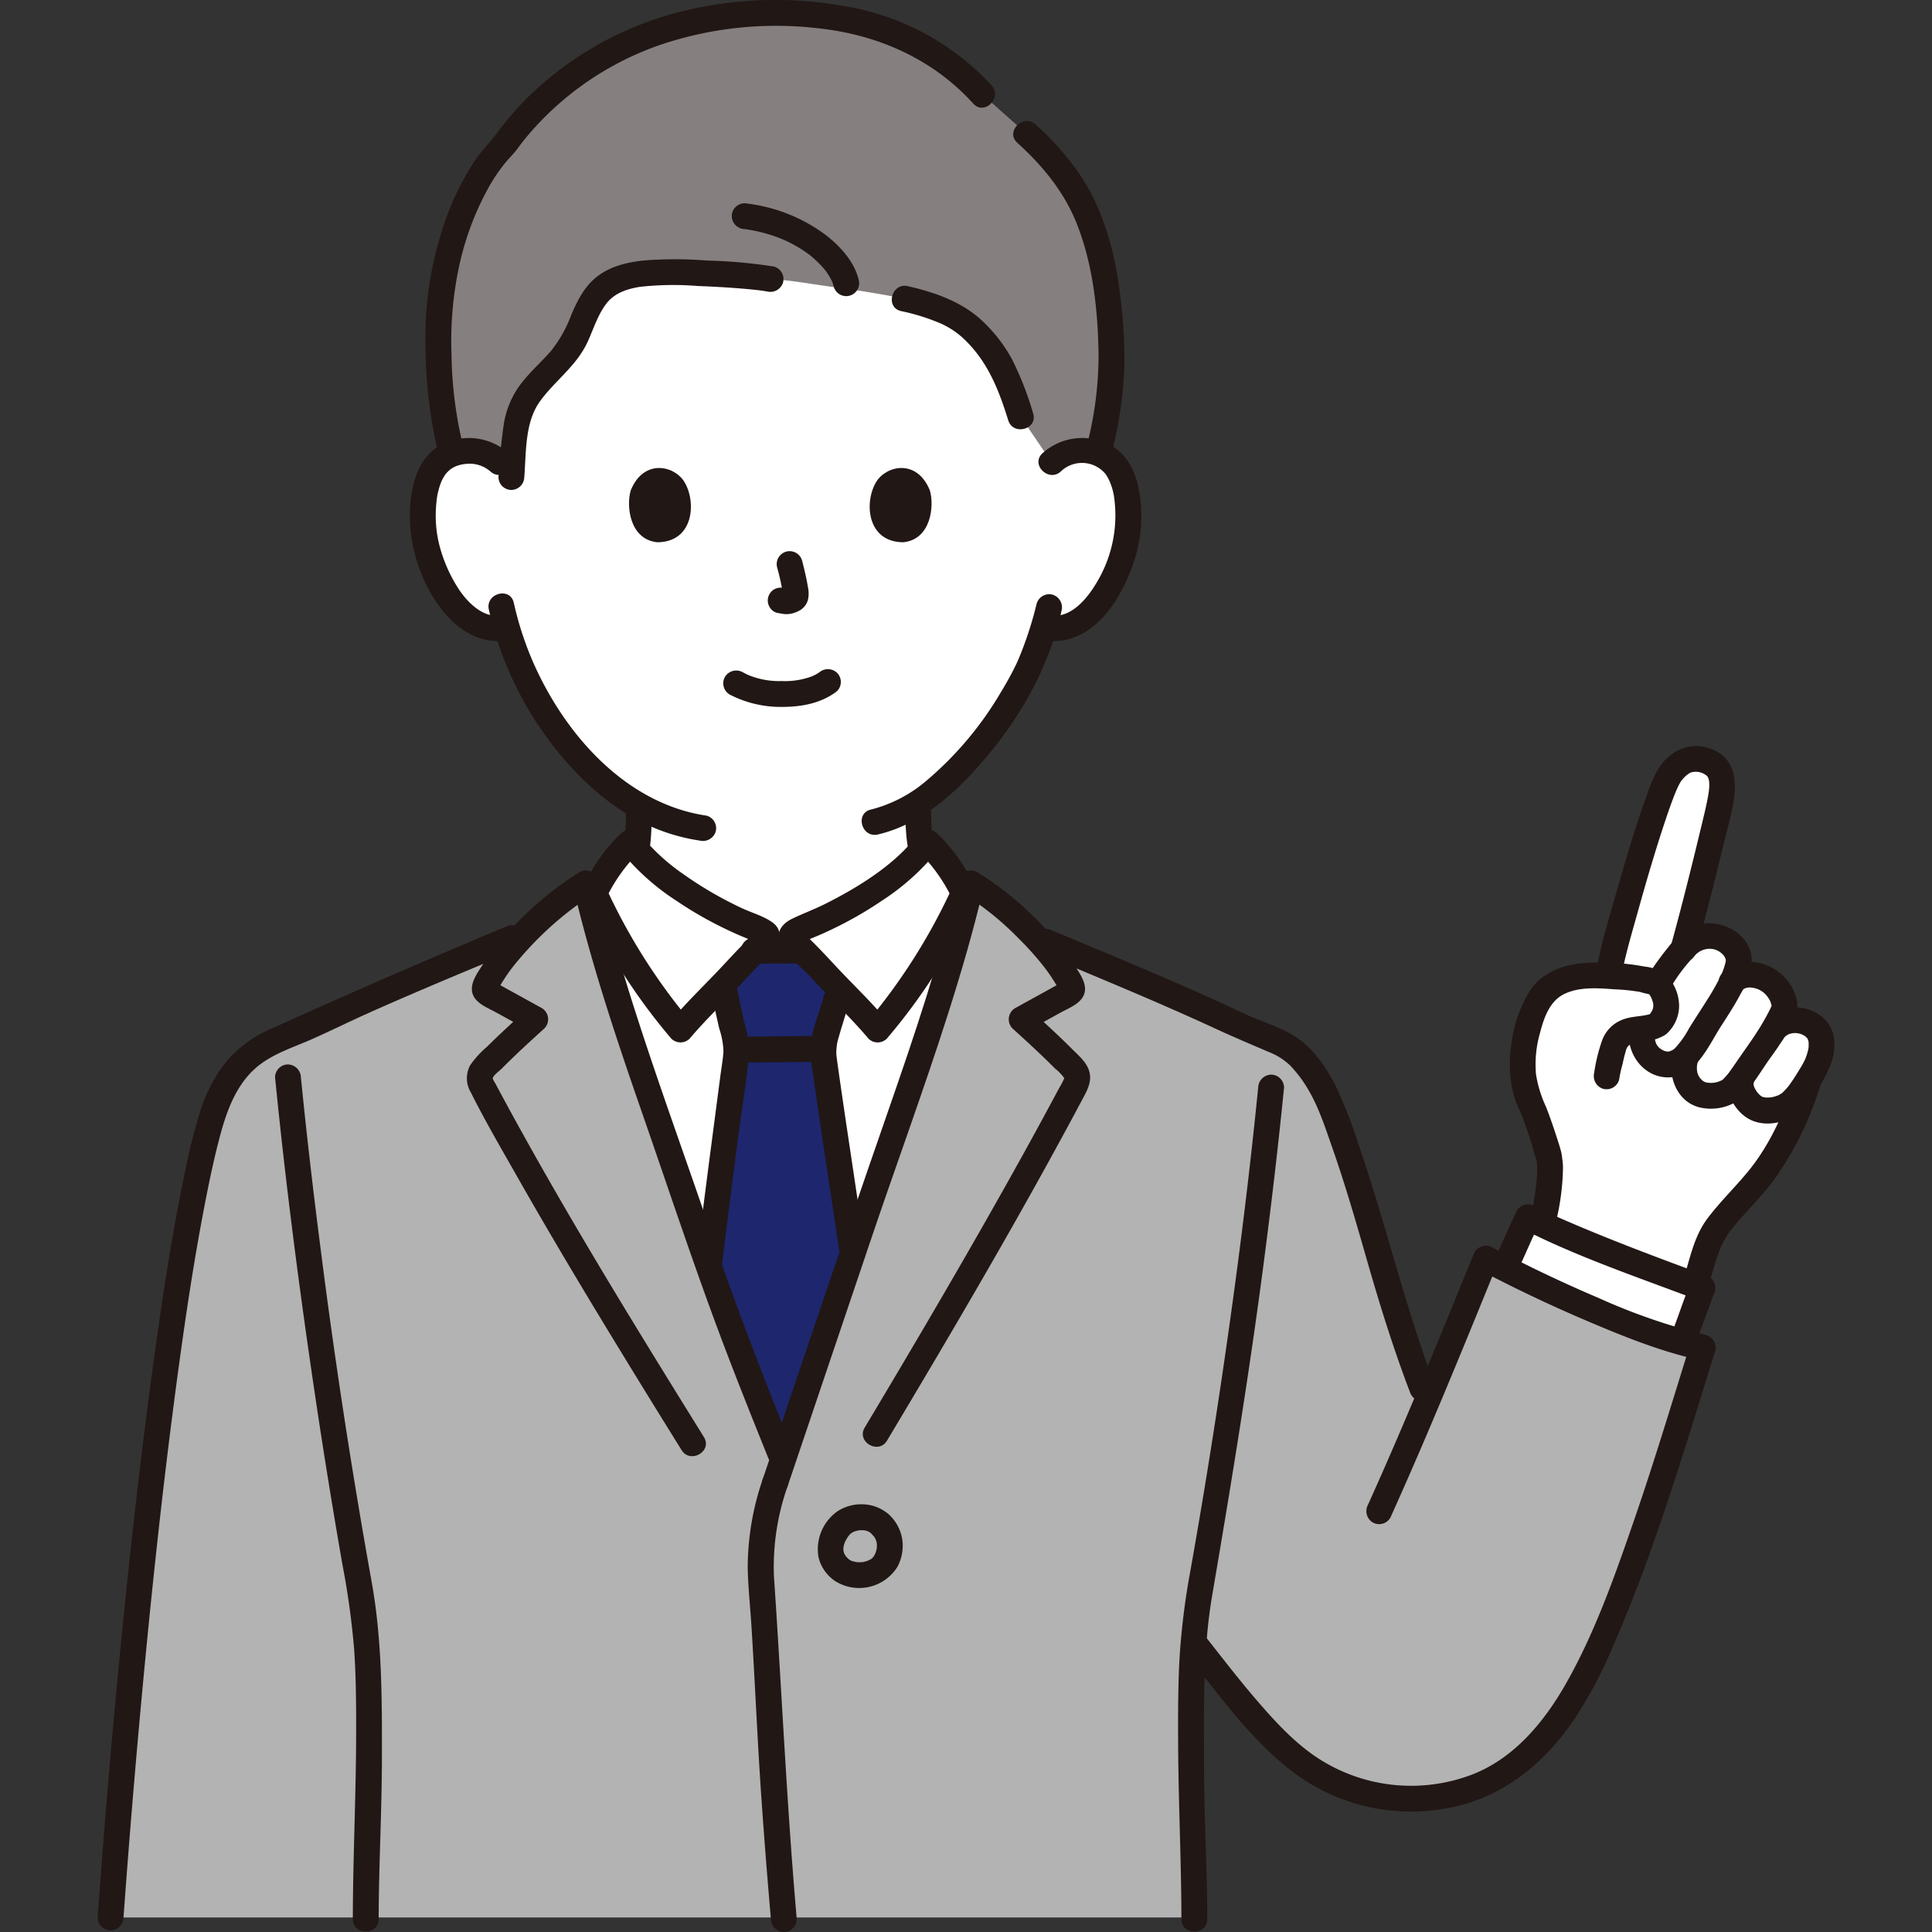 <svg xmlns="http://www.w3.org/2000/svg" width="256px" height="256px" viewBox="-18.13 0 358.764 358.764" fill="#000000"><rect x="-18.13" y="0" width="358.764" height="358.764" fill="#333333" stroke="none"/><g id="SVGRepo_bgCarrier" stroke-width="0"></g><g id="SVGRepo_tracerCarrier" stroke-linecap="round" stroke-linejoin="round"></g><g id="SVGRepo_iconCarrier"><defs><style>.a{fill:#ffffff;}.b{fill:#211715;}.c{fill:#85807f;}.d{fill:#b3b3b3;}.e{fill:#1e266d;}</style></defs><path class="a" d="M171.258,175.122c-.96-.42-14.9-8.46-17.48-14.85-1.3-3.221-1.419-7.353-1.406-11.219,10.952-7.167,19.386-21.8,21-26.186a51.827,51.827,0,0,0,2.344-6.361l.653.11a8.829,8.829,0,0,0,6.812-1.966c4.262-3.487,6.03-8.35,7.109-11.529,1.524-4.488,1.62-11.743-.65-15.68-.761-1.319-2.528-3.566-6.681-3.712a8.018,8.018,0,0,0-5.8,2.121,46.9,46.9,0,0,0-4.782-24.3c-5.819-11.235-18.351-22.13-45.076-22.13-59.333,0-52.68,46.428-52.68,46.428a8.017,8.017,0,0,0-5.794-2.121c-4.154.146-5.921,2.393-6.681,3.712-2.271,3.937-2.175,11.192-.651,15.68,1.079,3.179,2.847,8.042,7.109,11.529a8.658,8.658,0,0,0,7.37,1.844,60.942,60.942,0,0,0,11.566,21.822,48.565,48.565,0,0,0,12.937,11.32c.024,4-.033,8.372-1.405,11.756-2.59,6.39-14.34,13.31-15.3,13.73,0,0,13.043,20.027,42.488,20.027S171.258,175.122,171.258,175.122Z"></path><path class="b" d="M149.978,150.942c.074,4.05.3,8.588,2.553,12.1a28.387,28.387,0,0,0,6.077,6.416,78.023,78.023,0,0,0,7.328,5.294,33.776,33.776,0,0,0,4.111,2.441,2.473,2.473,0,0,0,3.284-.861,2.42,2.42,0,0,0-.861-3.284,31.694,31.694,0,0,1-3.712-2.185,70.892,70.892,0,0,1-6.292-4.423,43.067,43.067,0,0,1-3.306-2.91,20.773,20.773,0,0,1-2.219-2.514,11.245,11.245,0,0,1-.922-1.572c.261.549-.189-.519-.2-.564-.175-.52-.319-1.051-.442-1.586a30.91,30.91,0,0,1-.595-6.354c-.056-3.085-4.856-3.095-4.8,0Z"></path><path class="b" d="M84.99,177.2a28.984,28.984,0,0,0,3.958-2.421,58.777,58.777,0,0,0,6.77-5.238,21.907,21.907,0,0,0,5.235-6.481c1.766-3.729,1.916-8.028,1.935-12.083.015-3.089-4.785-3.093-4.8,0a44.4,44.4,0,0,1-.289,5.754,15.32,15.32,0,0,1-1.217,4.36,20.16,20.16,0,0,1-4.722,5.471,51.825,51.825,0,0,1-5.751,4.35,26.818,26.818,0,0,1-3.542,2.143,2.419,2.419,0,0,0-.861,3.284,2.458,2.458,0,0,0,3.284.861Z"></path><path class="c" d="M181.3,35.164a45.822,45.822,0,0,0-8.819-10.348l-8.187-7.278c-10.613-11.827-24.721-15.1-38.625-15.1a63.018,63.018,0,0,0-39,12.821A56.939,56.939,0,0,0,75.672,26.711C68.546,33.685,62.86,48.923,63.285,64.034a79.255,79.255,0,0,0,2.491,20.283,9.323,9.323,0,0,1,3.057-.588,8.017,8.017,0,0,1,5.794,2.121l2.3,1.61a85.77,85.77,0,0,1,1-9.211c1.065-6.475,7.785-9.46,10.64-15.24,1.644-3.329,2.623-7.221,5.436-9.59,2.119-1.784,4.946-2.389,7.674-2.676,4.224-.445,18.51.192,23.289,1.074,4.042.227,7.96,1.035,13.725,1.768,3.127.4,8.927,1.422,11.145,1.867,8.723,2.005,12.065,4.183,16.446,10.118,1.679,2.275,3.467,6.427,5.121,11.83l5.764,8.45a8.018,8.018,0,0,1,5.8-2.121,9.508,9.508,0,0,1,2.841.508c1.9-7.559,2.71-13.244,2.416-20.2C187.653,50.682,185.452,42.036,181.3,35.164Z"></path><path class="b" d="M117.358,128.968a20.656,20.656,0,0,0,9.953,2.3c3.551-.023,7.156-.714,10-2.932a2.413,2.413,0,0,0,0-3.394,2.463,2.463,0,0,0-3.395,0c.716-.557.114-.1-.069.019q-.3.194-.623.36c-.155.082-.9.386-.279.154-.285.107-.568.218-.858.312a14.45,14.45,0,0,1-5.1.681,15.013,15.013,0,0,1-4.867-.655c-.314-.094-.62-.207-.93-.313-.1-.035-.2-.087-.3-.117.6.173.194.087.03.01q-.576-.272-1.14-.569a2.452,2.452,0,0,0-3.283.861,2.425,2.425,0,0,0,.861,3.283Z"></path><path class="b" d="M126.189,105.393a47.054,47.054,0,0,1,1.111,5.084l-.086-.638a3.054,3.054,0,0,1,.019.7l.086-.638a1.628,1.628,0,0,1-.077.315l.242-.573a1.374,1.374,0,0,1-.111.2l.375-.486a1.03,1.03,0,0,1-.166.164l.485-.375a3.355,3.355,0,0,1-.4.213l.573-.242a2.957,2.957,0,0,1-.679.2l.638-.086a2.662,2.662,0,0,1-.637,0l.638.086c-.24-.034-.475-.092-.716-.124a2.649,2.649,0,0,0-1.849.241,2.4,2.4,0,0,0-.861,3.284,2.3,2.3,0,0,0,1.434,1.1c.529.071,1.041.206,1.579.23a5.013,5.013,0,0,0,2.3-.544,3.279,3.279,0,0,0,1.83-2.167,5.511,5.511,0,0,0-.024-2.357c-.277-1.638-.655-3.261-1.077-4.868a2.4,2.4,0,0,0-4.628,1.276Z"></path><path class="b" d="M99,91.051c-.849,2.759-.3,9.105,4.931,9.646,6.908-.042,7.276-7.715,4.951-11.323C106.98,86.42,101.381,85.192,99,91.051Z"></path><path class="b" d="M154.536,91.051c.849,2.759.3,9.106-4.931,9.646-6.908-.042-7.276-7.715-4.951-11.323C146.558,86.42,152.157,85.192,154.536,91.051Z"></path><path class="b" d="M76.324,84.153a11.1,11.1,0,0,0-12.2-1.72c-3,1.429-4.721,4.384-5.477,7.513-1.775,7.345.086,15.7,4.293,21.926,3.046,4.508,7.453,7.843,13.125,7.058a2.414,2.414,0,0,0,1.676-2.952,2.463,2.463,0,0,0-2.952-1.676c-3.193.442-5.954-2.309-7.6-4.7a27.627,27.627,0,0,1-3.467-7.419,22.427,22.427,0,0,1-.818-8.782,13.519,13.519,0,0,1,.909-3.937,8.686,8.686,0,0,1,.685-1.252c.087-.137.351-.449.1-.153.171-.2.353-.393.542-.579a4.454,4.454,0,0,1,1.405-.906,6.545,6.545,0,0,1,1.869-.427,5.861,5.861,0,0,1,4.519,1.4c2.282,2.072,5.687-1.312,3.394-3.394Z"></path><path class="b" d="M178.862,87.547a5.663,5.663,0,0,1,8.193.351c.319.33-.1-.185.137.163.132.194.259.389.376.591a11.159,11.159,0,0,1,1.2,3.772,24.159,24.159,0,0,1-3.452,16.082c-1.673,2.773-4.651,6.3-8.308,5.8a2.482,2.482,0,0,0-2.952,1.676,2.417,2.417,0,0,0,1.676,2.952c9.259,1.281,14.677-8,17.017-15.619a26.836,26.836,0,0,0,.676-11.986c-.521-3.237-1.887-6.34-4.643-8.252a11.011,11.011,0,0,0-13.314,1.08c-2.292,2.081,1.111,5.467,3.394,3.394Z"></path><path class="b" d="M174.37,112.1a67.011,67.011,0,0,1-3.512,10.637c.108-.28.108-.235-.072.151-.092.2-.182.4-.276.592-.243.509-.5,1.012-.76,1.511-.649,1.233-1.345,2.443-2.072,3.632a63.8,63.8,0,0,1-13.842,16.408,25.481,25.481,0,0,1-10.237,5.3c-3.009.693-1.735,5.322,1.276,4.629,7.757-1.786,14.208-7.469,19.268-13.355a69.563,69.563,0,0,0,10.788-16.3c.166-.368.324-.739.478-1.112.04-.1.324-.787.182-.451-.185.433.132-.284.134-.288.137-.311.267-.624.4-.938q.325-.786.624-1.583A50.415,50.415,0,0,0,179,113.38a2.458,2.458,0,0,0-1.676-2.952,2.423,2.423,0,0,0-2.952,1.676Z"></path><path class="b" d="M72.647,113.2a64.053,64.053,0,0,0,9.013,21.217c4.6,6.933,10.658,13.422,17.981,17.512a35.659,35.659,0,0,0,12.176,4.166,2.479,2.479,0,0,0,2.952-1.676,2.417,2.417,0,0,0-1.676-2.952c-15.24-2.245-26.624-15.444-32.43-28.968a60.89,60.89,0,0,1-3.388-10.575c-.681-3.012-5.31-1.737-4.628,1.276Z"></path><path class="b" d="M165.991,15.841A47.69,47.69,0,0,0,138.665,1.134,72.155,72.155,0,0,0,106.723,2.58a62.3,62.3,0,0,0-26.847,15.5,56.948,56.948,0,0,0-5.669,6.565c-1.274,1.735-2.833,3.24-4.061,5.036a51.421,51.421,0,0,0-6.517,14.181,64.769,64.769,0,0,0-2.754,19.72,88.682,88.682,0,0,0,2.381,20.6c.764,2.991,5.395,1.723,4.628-1.276a76.183,76.183,0,0,1-2.172-17.2,66.226,66.226,0,0,1,1.453-16.436,53.4,53.4,0,0,1,5.262-14.139,31.468,31.468,0,0,1,3.483-5.153c.69-.808,1.448-1.531,2.073-2.393.8-1.105,1.651-2.165,2.552-3.192A56.415,56.415,0,0,1,104.56,8.3a67.176,67.176,0,0,1,29.558-3.008c10.93,1.219,21.039,5.734,28.479,13.946,2.078,2.294,5.465-1.109,3.394-3.394Z"></path><path class="b" d="M188.281,84.183a74.728,74.728,0,0,0,2.382-16.222,93.98,93.98,0,0,0-1.076-15.291c-1.065-7.363-3.278-14.649-7.57-20.8a52.25,52.25,0,0,0-7.839-8.75c-2.283-2.071-5.688,1.314-3.394,3.4,4.686,4.25,8.614,9.026,10.948,14.8,3.1,7.684,4.011,16.267,4.136,24.49a67.2,67.2,0,0,1-2.216,17.1c-.735,3,3.892,4.28,4.629,1.276Z"></path><path class="b" d="M125.6,49.5a95.331,95.331,0,0,0-12.491-1.121,74.245,74.245,0,0,0-11.827,0c-3.115.36-6.175,1.089-8.672,3.089-2.291,1.834-3.583,4.479-4.706,7.123a23.559,23.559,0,0,1-3.756,6.623c-1.631,1.863-3.489,3.518-5.051,5.443a16.483,16.483,0,0,0-3.7,8.3c-.48,3.2-.714,6.405-.967,9.626a2.421,2.421,0,0,0,2.4,2.4,2.448,2.448,0,0,0,2.4-2.4c.365-4.641.079-10.184,2.939-14.1,2.8-3.837,6.759-6.538,8.8-10.962,1.09-2.363,1.878-4.994,3.462-7.094,1.527-2.023,3.9-2.791,6.318-3.168a56.64,56.64,0,0,1,10.73-.148c2.465.093,4.929.226,7.388.417,1.116.086,2.232.184,3.346.306.2.022.407.045.61.07.107.012.913.121.37.044q.569.079,1.133.18a2.466,2.466,0,0,0,2.952-1.676A2.421,2.421,0,0,0,125.6,49.5Z"></path><path class="b" d="M149.2,57.766a38.7,38.7,0,0,1,7.451,2.344,15.6,15.6,0,0,1,4.963,3.577c3.866,3.985,5.831,9.018,7.476,14.351.908,2.942,5.543,1.687,4.629-1.276a59.026,59.026,0,0,0-3.921-10.044A28.347,28.347,0,0,0,165,60.293c-3.943-4.066-9.128-5.9-14.532-7.155-3.006-.7-4.289,3.929-1.276,4.628Z"></path><path class="b" d="M141.319,51.951c-.79-3.363-3.43-6.229-6.078-8.289a30.672,30.672,0,0,0-15.089-5.918,2.412,2.412,0,0,0-2.4,2.4,2.462,2.462,0,0,0,2.4,2.4,28.267,28.267,0,0,1,7.057,1.9c-.276-.114.342.152.4.177.273.124.544.254.813.387q.721.36,1.42.763.666.385,1.305.813c.221.148.44.3.655.454.078.056.595.442.222.155a19.381,19.381,0,0,1,2,1.779q.4.4.767.832c.137.158.269.321.4.483q.166.209-.108-.142.1.135.2.273a13.732,13.732,0,0,1,1.043,1.719c.061.123.11.256.176.376-.322-.586-.1-.274-.046-.086.081.269.174.529.238.8a2.4,2.4,0,0,0,4.629-1.276Z"></path><path class="d" d="M118.692,249.435c-2.375-6.268-4.658-12.611-7.211-20.171-7.017-20.78-15.869-43.837-20.852-65.2a60.552,60.552,0,0,0-11,9L76.92,174.2c-11.408,4.759-25.942,10.746-37.072,16.123-3.425,1.654-8.344,3.222-11.314,5.6s-5.63,5.926-7.408,11.852C14.945,228.376,7.294,288.512,2.4,356.067H203.648c-.02-11.124-.6-18.431-.6-28.293,0-7.993-.149-15.274.453-22.827l.476.6c4.923,6.217,12.747,16.734,19.852,21.926a33.586,33.586,0,0,0,29.037,5.333c13.152-3.461,20.644-15.065,26.117-27.515,7.876-17.92,13.483-37.169,19.072-55.063-11.211-2.43-29.079-10.613-40.293-16.521-3.782,9.277-7.178,17.694-10.863,26.449-8.511-21.573-9.667-33.214-17.662-54.091a29.024,29.024,0,0,0-6.037-9.852c-2.595-2.78-6.615-3.556-10.04-5.21-11.13-5.377-25.663-11.364-37.072-16.123l-1.882-.787a61.964,61.964,0,0,0-11.987-10.028c-4.983,21.36-13.835,44.417-20.852,65.2q-7.062,20.916-14.126,41.831C123.971,262.983,121.277,256.253,118.692,249.435Z"></path><path class="a" d="M281.921,175.224c2.468-9.47,8.057-28.865,10.2-31.588,1.62-2.067,3.552-3.666,7.114-2.15,3.063,1.309,2.565,4.84,1.983,7.758-.594,3.034-4.506,18.869-6.776,27.06a6.013,6.013,0,0,1,7.2-2.035c2.4,1.1,3.329,3.145,3.059,4.624a13.968,13.968,0,0,1-1.107,3.3c1.516-1.5,4.254-1.491,6.21-.444,2.075,1.111,4.166,4.085,3.143,6.23-.447.94-1.024,2.026-1.666,3.12l.724-.595c2.635-2.167,7.211-.833,7.955,2.056.571,2.218-.393,4.835-1.627,6.863-.173.284-.361.593-.56.916l-.176.543c-1.691,5.235-4.982,13.234-9.913,18.935-2.288,2.643-4.931,5.266-7.007,8.1s-2.592,5.984-3.605,9.376l-.432,1.354c-4.934-1.819-19.925-7.4-28.454-11.365l.235-.738c.79-3.645,1.66-8.384,1.144-11.472a78.051,78.051,0,0,0-3.483-10.217,18.913,18.913,0,0,1-1.458-8.546c.364-3.322,1.225-8.071,3.695-11.534a6.979,6.979,0,0,1,2.056-1.853c2.961-1.814,6.628-1.9,10.107-1.693l.318-1.392C280.958,179.027,281.358,177.384,281.921,175.224Z"></path><path class="b" d="M296.79,176.853c1.907-6.943,3.655-13.932,5.345-20.93,1.305-5.4,4.512-14.15-2.475-16.835-3.879-1.49-7.624.211-9.8,3.6a25.627,25.627,0,0,0-2.189,5.018c-2.031,5.51-3.68,11.169-5.3,16.81-1.39,4.848-2.9,9.735-3.89,14.686a2.46,2.46,0,0,0,1.676,2.952,2.422,2.422,0,0,0,2.952-1.676c.759-3.8,1.884-7.54,2.923-11.264,1.527-5.474,3.12-10.935,4.909-16.329.688-2.073,1.4-4.143,2.235-6.161-.262.632.174-.379.272-.584.135-.281.28-.555.431-.827.052-.094.114-.183.171-.275.195-.311-.242.24.157-.19a5.434,5.434,0,0,1,1.551-1.37,3.2,3.2,0,0,1,3.118.634c.609.774.4,2.4.2,3.573-.359,2.068-.883,4.112-1.373,6.152-1.745,7.27-3.56,14.53-5.541,21.741-.819,2.982,3.81,4.255,4.629,1.276Z"></path><path class="b" d="M315.281,200.245c-1.96,6.022-4.636,12.165-8.657,17.113-2.454,3.019-5.27,5.714-7.625,8.821s-3.165,6.807-4.243,10.478c-.872,2.97,3.759,4.239,4.629,1.276,1.025-3.491,1.737-6.819,4.068-9.718,2.458-3.056,5.317-5.763,7.683-8.9a60.488,60.488,0,0,0,8.773-17.8c.959-2.944-3.675-4.206-4.628-1.276Z"></path><path class="b" d="M282.53,200.513a24.263,24.263,0,0,1,.659-2.98,28.188,28.188,0,0,1,.7-2.758c.483-1.23,2.136-1.265,3.276-1.43a8.112,8.112,0,0,0,4.066-1.264,7.118,7.118,0,0,0,2.44-5.057,8.29,8.29,0,0,0-1.869-5.4,7.194,7.194,0,0,0-4.475-2.127,45.007,45.007,0,0,0-11.291-.665c-3.907.335-7.735,1.682-10.016,5.049a24.22,24.22,0,0,0-3.463,9.852,23.158,23.158,0,0,0,.284,9.135,17.28,17.28,0,0,0,1.348,3.589c.11.225-.085-.207-.082-.2.048.116.1.232.142.349.078.2.156.4.232.6.209.545.408,1.093.605,1.643q.69,1.932,1.319,3.885a21.784,21.784,0,0,0,.8,2.713c.136.281-.046-.408-.047-.415.033.222.063.458.087.682.038.362.056.728.065,1.092a23.865,23.865,0,0,1-.14,2.964,56.062,56.062,0,0,1-1.07,6.14c-.647,3.012,3.979,4.3,4.629,1.276a44.867,44.867,0,0,0,1.381-10.38c-.009-.357-.029-.713-.064-1.069-.016-.175-.2-1.545-.088-.705-.05-.372-.093-.722-.177-1.082-.2-.842-.482-1.67-.746-2.492-.642-1.994-1.314-3.986-2.082-5.935A22.626,22.626,0,0,1,267.1,199.5a21.012,21.012,0,0,1,.749-7.706c.706-2.736,1.75-5.844,4.436-7.182,2.85-1.419,6.344-1.117,9.414-.9a38.014,38.014,0,0,1,4.753.492,9.893,9.893,0,0,0,1.416.358c.028,0,.49.21.121-.089a3.729,3.729,0,0,1,.725,1.363,2.292,2.292,0,0,1-.052,1.84c.032-.074-.7,1.14-.4.674.075-.116.011-.03-.221.029-1.575.4-3.233.346-4.77.927a6.491,6.491,0,0,0-3.9,3.9,31.986,31.986,0,0,0-1.473,6.031,2.48,2.48,0,0,0,1.676,2.952,2.418,2.418,0,0,0,2.953-1.676Z"></path><path class="b" d="M302.874,199.905c-.848,3,1.3,6.679,4,8.01,3.038,1.5,7.113.527,9.506-1.735a20.529,20.529,0,0,0,3.036-3.947,24.726,24.726,0,0,0,2.357-4.438c1.148-3,1.163-6.795-1.539-8.966a7.911,7.911,0,0,0-9.928-.021,2.413,2.413,0,0,0,0,3.394,2.46,2.46,0,0,0,3.394,0c-.369.29.071-.01.224-.1.07-.042.437-.2.137-.079-.282.114.014,0,.062-.014.239-.064.484-.115.722-.18-.034.009-.442.015-.177.026.153.006.311-.021.465-.022.121,0,.74.023.422,0-.333-.02.3.064.408.091.238.06.464.143.695.224-.483-.168.037.036.231.152.1.06.194.138.3.192-.026-.015-.313-.3-.143-.11.132.143.289.279.428.416.292.288-.026-.016-.065-.088.051.093.116.2.174.284.031.047.174.317.021.015-.166-.328.022.1.045.186a3.956,3.956,0,0,1,.1.465c-.007-.056-.033-.326-.024-.045s.008.564-.009.848c-.031.493-.025.207-.007.1-.028.164-.062.329-.1.492a10.092,10.092,0,0,1-.28.978c-.055.162-.114.323-.175.483.02-.052.105-.236-.006.019-.118.273-.251.541-.389.8-.284.544-.608,1.065-.93,1.588-.286.465-.575.928-.875,1.384q-.27.409-.551.81c-.07.1-.141.2-.213.3s-.335.439-.136.188a11.026,11.026,0,0,1-1.059,1.175c-.1.094-.2.186-.307.275.081-.069.377-.241-.012,0a7.224,7.224,0,0,1-.767.421c.39-.176-.261.076-.38.111-.257.075-.517.134-.78.184-.483.093-.139.013-.038.006-.15.01-.3.022-.449.026a6.046,6.046,0,0,1-.872-.035c.508.062-.213-.111-.364-.125.386.035.333.181.132.051a3.537,3.537,0,0,0-.37-.228c-.22-.107.09.066.12.1-.114-.113-.241-.214-.355-.328-.095-.094-.183-.193-.274-.291-.076-.081-.325-.454-.069-.073-.153-.228-.305-.455-.437-.7-.064-.119-.121-.242-.182-.363.1.191.082.258.022.02-.03-.115-.066-.255-.107-.369-.141-.4-.059.212-.012,0a1.3,1.3,0,0,0-.006-.264c-.026-.53-.116.469.024-.024a2.4,2.4,0,0,0-4.629-1.276Z"></path><path class="b" d="M305.06,184.131a2.339,2.339,0,0,1,2.224-.709,4.078,4.078,0,0,1,2.852,1.737,3.565,3.565,0,0,1,.607,1.184c.1.367.121.308.065.6.04-.205-.168.307-.2.375a43.9,43.9,0,0,1-2.32,4.089c-1.293,2.035-2.744,3.992-4.1,5.986-.326.479-.656.956-1,1.424a9.363,9.363,0,0,1-.89,1.12c-.154.173-.316.337-.478.5-.23.236-.345.209-.008.037a4.485,4.485,0,0,1-1.56.563,4.425,4.425,0,0,1-1.54-.031,1.9,1.9,0,0,1-1.013-.661,2.829,2.829,0,0,1-.615-1.093,3.848,3.848,0,0,1,.078-2.1c.817-2.983-3.813-4.256-4.629-1.276-1.081,3.948.725,8.781,5.042,9.786a9.247,9.247,0,0,0,6.312-.845,10.414,10.414,0,0,0,3.139-3.168c.939-1.25,1.789-2.563,2.656-3.862.894-1.338,1.886-2.6,2.75-3.963a24.182,24.182,0,0,0,2.972-5.589c.665-2.211-.313-4.516-1.681-6.23-2.788-3.5-8.743-4.913-12.056-1.272-2.075,2.281,1.31,5.685,3.394,3.394Z"></path><path class="b" d="M284.327,191.786c-.221,4.345,3.082,8.5,7.668,8.271,4.819-.245,7.187-5.956,9.418-9.429,1.286-2,2.6-3.995,3.7-6.107a14.572,14.572,0,0,0,2.028-6.065c.1-4.918-5.45-7.817-9.768-6.826-2.5.574-4.174,2.309-5.7,4.241a61.1,61.1,0,0,0-3.912,5.429c-1.64,2.628,2.511,5.04,4.145,2.422a31.076,31.076,0,0,1,4.971-6.57,3.61,3.61,0,0,1,3.488-.809,3.445,3.445,0,0,1,1.495.98,2.07,2.07,0,0,1,.506,1.075c-.1-.353-.02-.054-.027.058,0-.053.067-.409.014-.061a7.554,7.554,0,0,1-.246.994,12.929,12.929,0,0,1-.756,1.942,46.4,46.4,0,0,1-2.658,4.639c-1.041,1.651-2.116,3.281-3.145,4.94a17.385,17.385,0,0,1-2.574,3.664,2.336,2.336,0,0,1-1.289.695,2.1,2.1,0,0,1-1.23-.368,2.43,2.43,0,0,1-1.015-1.049,4.278,4.278,0,0,1-.317-2.066c.157-3.087-4.643-3.079-4.8,0Z"></path><path class="a" d="M297.218,238.863c-4.685-1.724-23.644-8.74-31.6-12.827-.88,1.77-2.68,5.95-3.9,8.51l-.459.965c9.834,4.982,23.038,10.9,32.954,13.741.2-.521.335-.846.335-.846,1.24-3.08,3.07-8.37,3.47-9.25Z"></path><path class="b" d="M296.858,249.044c.7-1.749,1.346-3.519,1.992-5.289.283-.778.565-1.556.852-2.334.108-.293.216-.587.328-.88.077-.2.415-.991.057-.174a2.454,2.454,0,0,0-1.435-3.526c-8.269-3.04-16.566-6.139-24.652-9.589-2.419-1.032-4.831-2.092-7.174-3.289a2.433,2.433,0,0,0-3.284.861c-1.377,2.8-2.564,5.691-3.9,8.51a2.467,2.467,0,0,0,.861,3.284,2.422,2.422,0,0,0,3.284-.861c1.336-2.819,2.522-5.71,3.9-8.51l-3.284.861c9.2,4.7,19.094,8.2,28.759,11.8q2.1.786,4.214,1.559l-1.434-3.526c-1.4,3.2-2.414,6.577-3.712,9.824a2.417,2.417,0,0,0,1.676,2.952,2.457,2.457,0,0,0,2.952-1.676Z"></path><path class="a" d="M129.062,173.309a.762.762,0,0,0-.2.207h-4.637a5.976,5.976,0,0,0-2.053-1.162c-10.565-4.25-19.38-10.731-23.241-15.921-3.808,3.5-5.018,6.21-7.5,10.953,5.086,20.413,13.392,42.17,20.047,61.878,5.33,15.783,9.482,26.262,15.761,41.832q7.063-20.916,14.126-41.832c6.688-19.806,15.043-41.68,20.123-62.181-2.371-4.557-3.61-7.224-7.337-10.65-3.86,5.19-12.675,11.671-23.24,15.921A9.193,9.193,0,0,0,129.062,173.309Z"></path><path class="a" d="M144.849,191.178a103.443,103.443,0,0,0,16-25.333c-1.984-3.828-3.318-6.308-6.695-9.412-3.86,5.19-12.675,11.671-23.24,15.921a5.984,5.984,0,0,0-2.054,1.162c-.253.471.239.885.471,1.255.363.581,2.148,2.074,5.185,5.407C137.962,183.96,142,187.771,144.849,191.178Z"></path><path class="a" d="M108.234,191.178a103.473,103.473,0,0,1-16-25.333c1.985-3.828,3.319-6.308,6.7-9.412,3.861,5.19,12.676,11.671,23.241,15.921a5.976,5.976,0,0,1,2.053,1.162c.253.471-.239.885-.47,1.255-.364.581-2.148,2.074-5.185,5.407C115.122,183.96,111.086,187.771,108.234,191.178Z"></path><path class="e" d="M129.491,176.511c-2.608.008-4.777.014-7.413.016-.864.856-2.04,2.038-3.51,3.651-.787.864-1.605,1.729-2.433,2.591.582,3.019.991,4.927,1.632,7.674.1.483.224.949.345,1.432a13.253,13.253,0,0,1,.518,3.175c0,.616-3.02,22.655-5.134,40.092,4.424,12.7,8.279,22.4,13.746,35.954L140.2,232.727c-2.658-17.775-5.471-36.348-5.454-37.332a19.339,19.339,0,0,1,1.242-5.625c.744-2.285,1.2-4.283,1.688-6.248-1.074-1.109-2.142-2.228-3.159-3.344-1.482-1.626-2.665-2.814-3.531-3.672Z"></path><path class="b" d="M119.363,197.3c4.969,0,9.938-.109,14.908-.111a2.4,2.4,0,0,0,0-4.8c-4.97,0-9.939.109-14.908.111a2.4,2.4,0,0,0,0,4.8Z"></path><path class="b" d="M114.055,184.611q.643,3.248,1.4,6.47a14.611,14.611,0,0,1,.758,4.184c-.1,1.483-.37,2.972-.563,4.444-.886,6.783-1.786,13.565-2.659,20.349q-.9,7-1.762,14.009a2.413,2.413,0,0,0,2.4,2.4,2.459,2.459,0,0,0,2.4-2.4c.991-8.115,2.041-16.223,3.1-24.329.625-4.764,1.472-9.555,1.866-14.345a13.845,13.845,0,0,0-.631-4.4c-.628-2.538-1.174-5.1-1.682-7.663a2.423,2.423,0,0,0-2.952-1.676,2.449,2.449,0,0,0-1.677,2.952Z"></path><path class="b" d="M130.7,174.112q-4.42.007-8.841.019a2.4,2.4,0,1,0,0,4.8q4.421-.009,8.841-.019a2.4,2.4,0,1,0,0-4.8Z"></path><path class="b" d="M142.511,232.077q-1.737-11.623-3.476-23.248-.641-4.32-1.266-8.644-.22-1.541-.433-3.083c-.025-.185.057.441-.006-.053-.019-.148-.039-.3-.058-.445-.033-.261-.072-.523-.094-.785a9.411,9.411,0,0,1,.459-3.279c.583-2.107,1.3-4.167,1.838-6.29.754-3-3.874-4.275-4.629-1.276-.852,3.385-2.635,6.99-2.5,10.536a44.648,44.648,0,0,0,.576,4.443c.9,6.405,1.873,12.8,2.83,19.2q1.064,7.1,2.127,14.2a2.416,2.416,0,0,0,2.952,1.676,2.46,2.46,0,0,0,1.676-2.952Z"></path><path class="b" d="M123.5,274.7a50.613,50.613,0,0,0-2.782,16.5c.073,3.537.459,7.083.683,10.612.682,10.781,1.125,21.572,1.876,32.35q.774,11.109,1.748,22.2a2.463,2.463,0,0,0,2.4,2.4,2.418,2.418,0,0,0,2.4-2.4c-1.86-21.155-2.784-42.353-4.23-63.534a44.91,44.91,0,0,1,2.534-16.858c.96-2.944-3.674-4.2-4.629-1.276Z"></path><path class="b" d="M175.451,177.2c7.118,2.969,14.244,5.921,21.32,8.99,3.621,1.571,7.229,3.17,10.811,4.828,3.288,1.521,6.591,2.918,9.919,4.34a11.79,11.79,0,0,1,4,2.558,23.781,23.781,0,0,1,3.136,4.133c2.046,3.371,3.269,7.181,4.568,10.883,2.423,6.9,4.451,13.918,6.464,20.945,2.379,8.3,4.933,16.537,8.016,24.61a2.469,2.469,0,0,0,2.952,1.676,2.417,2.417,0,0,0,1.676-2.952c-5.511-14.433-8.953-29.486-13.966-44.078a87.253,87.253,0,0,0-4.6-11.791c-1.7-3.288-4.071-6.689-7.2-8.748-2.962-1.949-6.58-2.909-9.775-4.426-3.558-1.689-7.148-3.306-10.753-4.89-8.381-3.684-16.84-7.182-25.289-10.706a2.413,2.413,0,0,0-2.952,1.676,2.462,2.462,0,0,0,1.676,2.952Z"></path><path class="b" d="M159.905,163.429c-3.4,14.528-8.184,28.7-13.076,42.778q-7.478,21.521-14.76,43.1L123.5,274.7c-.99,2.933,3.644,4.192,4.629,1.276q7.7-22.8,15.4-45.6c4.73-14.005,9.848-27.878,14.34-41.964,2.494-7.821,4.8-15.708,6.67-23.7.7-3.005-3.923-4.287-4.629-1.276Z"></path><path class="b" d="M161.008,166.14a54.991,54.991,0,0,1,10.09,8.2,56.2,56.2,0,0,1,4.583,5.122c.587.753,1.141,1.535,1.66,2.337.261.4.515.813.754,1.23.1.177.2.356.3.535q.106.2.207.4.169.345-.053-.173l.328-1.212c.169-.169.132-.169-.111,0l-.646.356-.861.475-2.368,1.306-4.52,2.493a2.419,2.419,0,0,0-.486,3.77c2.22,2.01,4.43,4.032,6.573,6.125q.678.661,1.345,1.332a8.909,8.909,0,0,1,1.643,1.687c.091.2.118-.057-.031.291-.321.751-.785,1.478-1.17,2.2q-4.035,7.556-8.216,15.033c-5.742,10.293-11.642,20.5-17.619,30.655q-4.951,8.414-9.965,16.788c-1.589,2.658,2.559,5.074,4.144,2.423,12.585-21.054,25.033-42.213,36.547-63.876.832-1.565,1.542-3.1.944-4.889-.528-1.579-1.908-2.728-3.05-3.871-2.506-2.511-5.122-4.91-7.751-7.291l-.486,3.77,6.028-3.325c1.749-.965,4.406-1.885,4.528-4.236.081-1.572-1.04-3.141-1.863-4.411a45.375,45.375,0,0,0-2.985-4.025A61.093,61.093,0,0,0,163.431,162c-2.643-1.615-5.057,2.534-2.423,4.145Z"></path><path class="b" d="M88.315,164.705c3.405,14.528,8.185,28.7,13.077,42.778,4.723,13.6,9.24,27.283,14.3,40.76,2.8,7.457,5.759,14.852,8.736,22.24a2.475,2.475,0,0,0,2.952,1.676,2.416,2.416,0,0,0,1.677-2.952c-5.283-13.11-10.4-26.268-14.945-39.656-4.75-14-9.846-27.89-14.352-41.974-2.549-7.967-4.9-16-6.812-24.148-.7-3.006-5.334-1.734-4.629,1.276Z"></path><path class="b" d="M89.418,162A61.089,61.089,0,0,0,74.35,175.347a45.672,45.672,0,0,0-2.9,3.887c-.853,1.3-2.032,2.937-1.953,4.549.117,2.36,2.775,3.269,4.529,4.236l6.027,3.325-.486-3.77c-2.454,2.223-4.9,4.46-7.248,6.79a18.03,18.03,0,0,0-3.145,3.454,5.074,5.074,0,0,0,.113,5.009c2.655,5.313,5.675,10.477,8.607,15.64,6.281,11.061,12.82,21.974,19.453,32.828q5.508,9.015,11.093,17.984c1.626,2.618,5.78.211,4.144-2.423C100,246.583,87.45,226.245,76.049,205.272q-1.119-2.058-2.219-4.125a3.75,3.75,0,0,1-.472-.9c-.05-.308-.1.186.047-.136.277-.6,1.179-1.221,1.642-1.687,2.557-2.572,5.231-5.024,7.918-7.457a2.419,2.419,0,0,0-.486-3.77l-4.52-2.493-2.152-1.187-1.077-.594c-.178-.1-.955-.724-.756-.354l.327,1.212c.016.382-.148.321.084-.09.1-.177.193-.357.293-.533q.352-.624.741-1.226c.512-.8,1.058-1.581,1.637-2.333A62.606,62.606,0,0,1,91.841,166.14c2.631-1.609.223-5.762-2.423-4.145Z"></path><path class="b" d="M146.546,192.875a109.613,109.613,0,0,0,12.858-18.7c.877-1.637,1.71-3.3,2.512-4.971a17.533,17.533,0,0,0,1.248-2.718c.327-1.191-.451-2.264-.984-3.268a31.484,31.484,0,0,0-6.328-8.479,2.447,2.447,0,0,0-3.77.486c-4.025,5.337-10.918,9.6-17.06,12.667-2,.995-4.088,1.762-6.09,2.731-2.092,1.012-3.315,2.981-1.836,5.135,1.56,2.27,3.865,4.1,5.723,6.12,3.4,3.7,7.088,7.155,10.333,11a2.42,2.42,0,0,0,3.394,0,2.45,2.45,0,0,0,0-3.394c-3.051-3.615-6.5-6.865-9.719-10.332-1.382-1.491-2.765-2.972-4.209-4.4-.389-.386-.773-.779-1.162-1.164-.156-.153-.5-.66-.008.043-.06-.084-.381-.633-.344-.471v1.276l.071-.276-.618,1.059c-.243.286.251-.171.433-.268s.373-.191.562-.277c.808-.364,1.642-.676,2.455-1.03q2.142-.933,4.222-2a69.786,69.786,0,0,0,7.382-4.372,43.99,43.99,0,0,0,10.616-9.621l-3.77.486a31.163,31.163,0,0,1,6.32,8.926v-2.422a109.908,109.908,0,0,1-15.625,24.847,2.467,2.467,0,0,0,0,3.394A2.419,2.419,0,0,0,146.546,192.875Z"></path><path class="b" d="M109.931,189.481a109.94,109.94,0,0,1-15.624-24.847v2.422a31.173,31.173,0,0,1,6.319-8.926l-3.769-.486a43.99,43.99,0,0,0,10.616,9.621,69.957,69.957,0,0,0,7.382,4.372q1.977,1.017,4.015,1.911c.812.356,1.638.681,2.451,1.035.263.115.517.227.773.362.163.087.721.606.432.268l-.617-1.059.071.276v-1.276c.036-.162-.285.387-.344.471.5-.7.148-.2-.008-.043-.39.385-.773.778-1.162,1.164-1.444,1.431-2.828,2.912-4.209,4.4-3.214,3.467-6.668,6.717-9.72,10.332a2.465,2.465,0,0,0,0,3.394,2.42,2.42,0,0,0,3.394,0c2.856-3.382,6.066-6.443,9.1-9.664,1.405-1.494,2.778-3.016,4.227-4.468.7-.7,1.459-1.373,2.1-2.136,1.372-1.643,1.985-3.83-.03-5.3-1.651-1.2-3.817-1.783-5.661-2.647a69.695,69.695,0,0,1-10.889-6.325A37.493,37.493,0,0,1,101,155.222a2.447,2.447,0,0,0-3.77-.486,31.505,31.505,0,0,0-6.328,8.479c-.487.916-1.173,1.87-1.027,2.949a10.624,10.624,0,0,0,1.2,2.845q1.245,2.61,2.6,5.163a109.671,109.671,0,0,0,12.858,18.7,2.418,2.418,0,0,0,3.394,0A2.451,2.451,0,0,0,109.931,189.481Z"></path><path class="b" d="M52.189,356.364c.016-9.94.585-19.866.6-29.806.017-11,.049-21.952-1.905-32.823Q45.361,263,41.42,232c-1.368-10.629-2.615-21.275-3.671-31.939a2.468,2.468,0,0,0-2.4-2.4,2.416,2.416,0,0,0-2.4,2.4c1.966,19.84,4.537,39.625,7.474,59.344q2.323,15.6,5.036,31.132a149.4,149.4,0,0,1,2.183,15.831c.364,5.367.373,10.749.359,16.126-.031,11.294-.594,22.575-.612,33.867-.005,3.089,4.795,3.093,4.8,0Z"></path><path class="b" d="M215.509,201.954c-1.956,19.662-4.521,39.264-7.489,58.8q-2.358,15.515-5.105,30.966a134.405,134.405,0,0,0-2,16.03c-.3,5.226-.287,10.463-.271,15.7.034,10.978.592,21.943.61,32.92,0,3.088,4.805,3.094,4.8,0-.016-9.535-.59-19.056-.6-28.59-.012-10.541-.258-21.148,1.523-31.579,3.521-20.626,6.9-41.246,9.6-62,1.4-10.729,2.664-21.476,3.735-32.243a2.417,2.417,0,0,0-2.4-2.4,2.452,2.452,0,0,0-2.4,2.4Z"></path><path class="b" d="M76.282,171.884q-22.075,9.207-43.841,19.057a22.68,22.68,0,0,0-8.175,5.766,27.876,27.876,0,0,0-5.181,9.555,107.39,107.39,0,0,0-2.842,11.28c-2.306,10.881-3.979,21.9-5.519,32.91-2.113,15.107-3.882,30.263-5.456,45.436Q2.51,322.477.518,349.14.256,352.6.005,356.067a2.421,2.421,0,0,0,2.4,2.4,2.446,2.446,0,0,0,2.4-2.4Q6.731,329.505,9.346,303c1.522-15.3,3.229-30.574,5.26-45.81,1.526-11.448,3.21-22.894,5.424-34.231.77-3.945,1.6-7.883,2.631-11.77,1.34-5.072,3.226-10.345,7.607-13.6,2.864-2.125,6.428-3.238,9.654-4.674,3.461-1.541,6.857-3.228,10.316-4.775,7.312-3.271,14.7-6.37,22.093-9.452l5.227-2.179a2.479,2.479,0,0,0,1.676-2.952,2.415,2.415,0,0,0-2.952-1.676Z"></path><path class="b" d="M143.5,284.621c.267.24.483.531.742.773q-.365-.482-.15-.185c.047.067.092.134.135.2.074.117.143.236.208.359.1.191.208.608-.024-.107.045.14.105.276.149.417a5.54,5.54,0,0,1,.183.834l-.086-.638a6.032,6.032,0,0,1,0,1.513l.086-.638a6.626,6.626,0,0,1-.173.838c-.033.117-.069.234-.108.349s-.231.587-.035.122,0-.017-.053.091-.11.208-.169.309-.117.185-.177.277c-.248.384.42-.482.141-.178-.1.107-.5.65-.644.626.016,0,.556-.389.188-.156-.059.038-.117.078-.177.115q-.2.127-.416.235c-.063.032-.128.061-.192.092-.338.167.5-.184.228-.1-.136.044-.268.1-.406.139a6.82,6.82,0,0,1-1,.219l.638-.086a7.121,7.121,0,0,1-1.816.006l.638.086a8.4,8.4,0,0,1-1.4-.358c.724.231.394.171.209.08-.117-.057-.233-.12-.345-.187-.083-.05-.162-.1-.243-.157-.33-.212.512.441.129.1a8.516,8.516,0,0,1-.624-.622c-.283-.311.343.508-.006-.014-.067-.1-.13-.2-.189-.307s-.107-.207-.161-.311c-.187-.363.22.622.035.046a4.719,4.719,0,0,1-.171-.751l.086.638a5.2,5.2,0,0,1,0-1.3l-.086.638a6.183,6.183,0,0,1,.2-.905c.043-.141.093-.279.143-.417.162-.456-.243.5-.024.063a9.187,9.187,0,0,1,.46-.829q.12-.189.251-.37a1.034,1.034,0,0,1,.133-.18c-.073.064-.394.477-.132.182.09-.1.177-.2.274-.3s.465-.391.1-.113.041-.019.14-.081c.135-.085.273-.163.416-.235.024-.012.173-.1.194-.092,0,0-.592.226-.273.116.139-.048.276-.1.416-.142a6.366,6.366,0,0,1,.983-.208l-.638.085a6.5,6.5,0,0,1,1.577,0l-.638-.085a5.742,5.742,0,0,1,.662.132c.091.024.18.05.269.079s.5.195.08.016c-.4-.172-.073-.029.019.017s.2.1.294.161.188.122.282.183c.337.221-.46-.376-.133-.1a2.555,2.555,0,0,0,1.7.7,2.4,2.4,0,0,0,1.7-4.1,7.642,7.642,0,0,0-4.905-1.866,8.119,8.119,0,0,0-4.511,1.236,8.608,8.608,0,0,0-3.607,8.656,7.448,7.448,0,0,0,3.058,4.353,8.37,8.37,0,0,0,11.584-2.631,8.38,8.38,0,0,0,.967-4.491,7.95,7.95,0,0,0-2.586-5.257,2.4,2.4,0,0,0-3.4,3.394Z"></path><path class="b" d="M240.048,281.84c7.077-15.663,13.543-31.58,20.029-47.493l-3.525,1.434q9.958,5.238,20.332,9.643c6.649,2.819,13.46,5.564,20.534,7.12l-1.677-2.952c-3.427,10.978-6.732,22-10.488,32.87-3.511,10.164-7.168,20.571-12.47,29.965-4.152,7.355-9.9,14.355-18.089,17.3a31.757,31.757,0,0,1-27.784-3.049c-4.423-2.819-8.057-6.773-11.467-10.712-3.4-3.924-6.55-8.046-9.768-12.115a2.413,2.413,0,0,0-3.394,0,2.46,2.46,0,0,0,0,3.394c6.063,7.667,11.938,15.938,19.8,21.9a36.394,36.394,0,0,0,29.659,6.4c9.688-2.069,17.178-8.412,22.6-16.486a80.647,80.647,0,0,0,6.715-12.554c2.49-5.652,4.753-11.4,6.859-17.209,4.594-12.662,8.443-25.574,12.455-38.427a2.421,2.421,0,0,0-1.676-2.952,113.35,113.35,0,0,1-19.757-6.794q-10.17-4.323-19.963-9.486a2.447,2.447,0,0,0-3.525,1.435c-6.33,15.529-12.64,31.061-19.546,46.346a2.474,2.474,0,0,0,.861,3.284,2.418,2.418,0,0,0,3.284-.861Z"></path></g></svg>